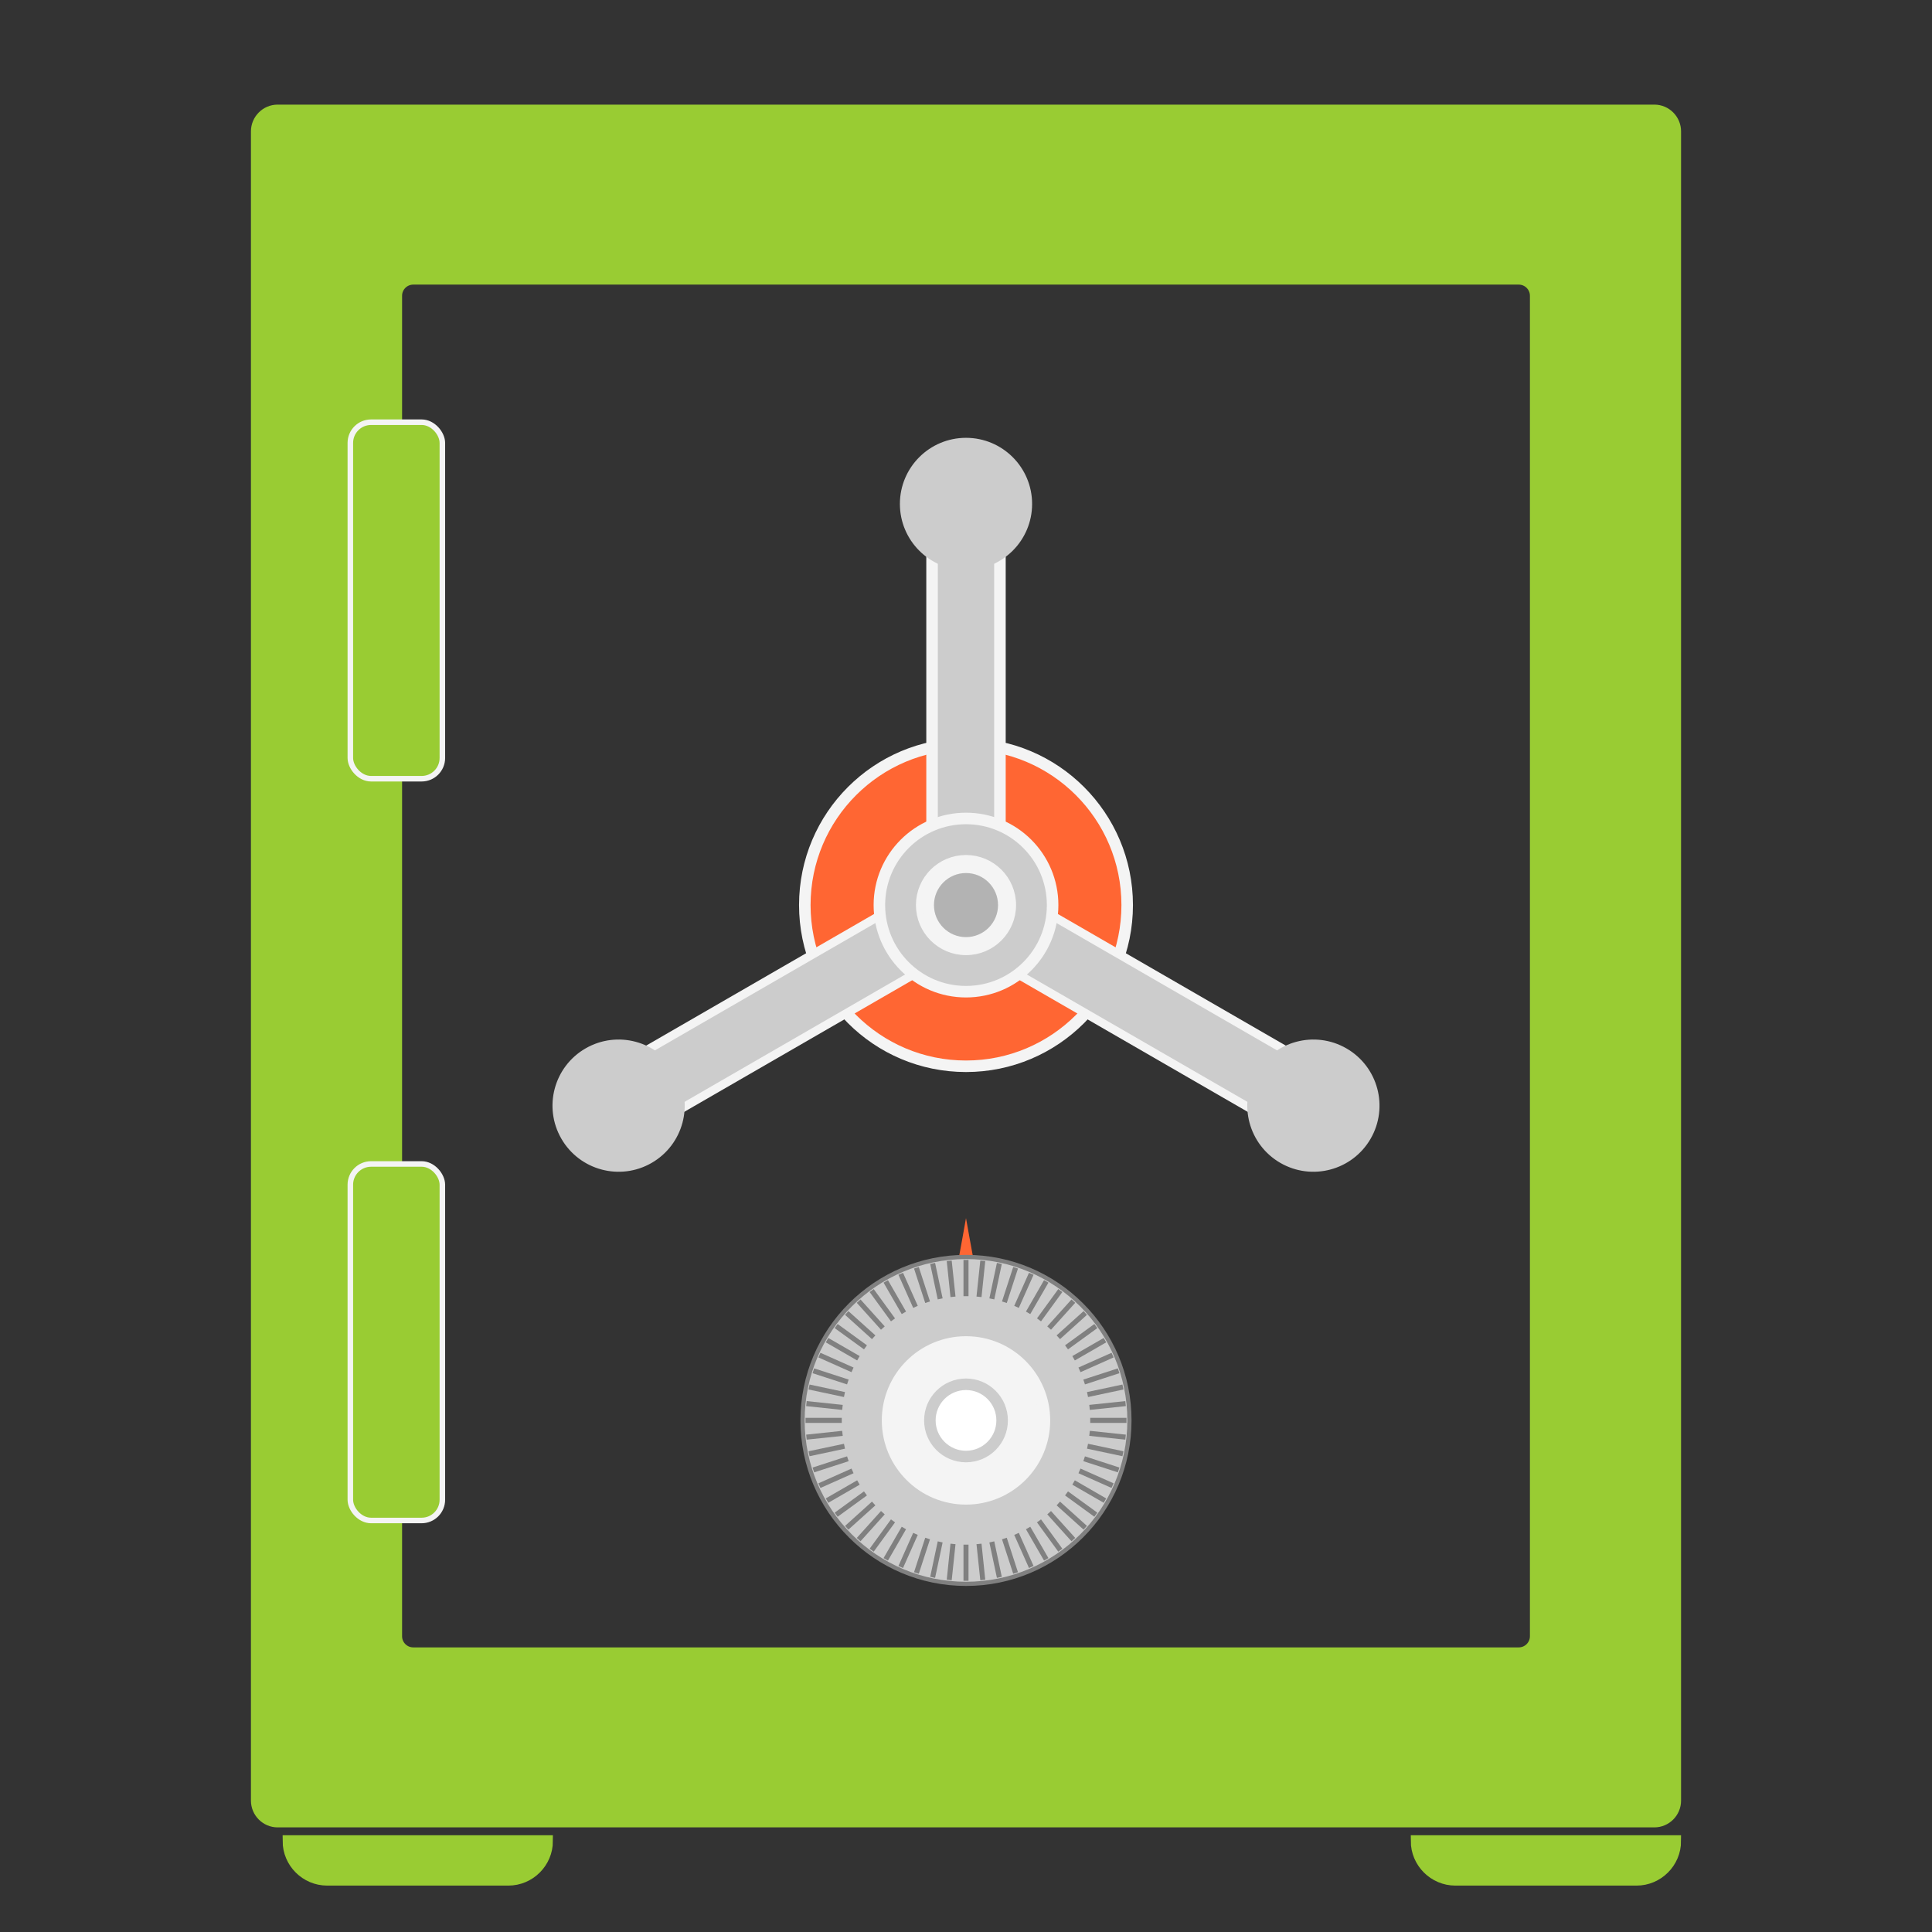 <svg xmlns="http://www.w3.org/2000/svg" xmlns:xlink="http://www.w3.org/1999/xlink" xmlns:xodm="http://www.corel.com/coreldraw/odm/2003" xml:space="preserve" width="300px" height="300px" style="shape-rendering:geometricPrecision; text-rendering:geometricPrecision; image-rendering:optimizeQuality; fill-rule:evenodd; clip-rule:evenodd" viewBox="0 0 300 300"><rect x="0" y="0" width="300" height="300" fill="#333333" stroke="none"/> <defs>  <style type="text/css">   <![CDATA[    .str1 {stroke:#F4F4F4;stroke-width:0.86;stroke-miterlimit:2.613}    .str0 {stroke:#99CC33;stroke-width:1.79;stroke-miterlimit:2.613}    .str3 {stroke:#CCCCCC;stroke-width:1.79;stroke-miterlimit:2.613}    .str2 {stroke:#F4F4F4;stroke-width:1.79;stroke-miterlimit:2.613}    .str4 {stroke:gray;stroke-width:0.65;stroke-miterlimit:2.613}    .fil1 {fill:none}    .fil2 {fill:#99CC33}    .fil4 {fill:#B3B3B3}    .fil3 {fill:#CCCCCC}    .fil6 {fill:#F4F4F4}    .fil0 {fill:#FF6633}    .fil7 {fill:white}    .fil5 {fill:gray;fill-rule:nonzero}   ]]>  </style> </defs> <g id="Layer_x0020_1">    <polygon class="fil0" points="150,189.15 150.54,192.17 151.09,195.18 150,195.18 148.91,195.18 149.46,192.17 "></polygon>  <rect class="fil1" width="300" height="300"></rect>  <path class="fil2 str0" d="M43.11 17.14l213.78 0c1.79,0 3.25,1.47 3.25,3.26l0 259.2c0,1.79 -1.46,3.26 -3.25,3.26l-213.78 0c-1.79,0 -3.25,-1.47 -3.25,-3.26l0 -259.2c0,-1.79 1.46,-3.26 3.25,-3.26zm21.05 26.16l171.68 0c1.44,0 2.62,1.18 2.62,2.62l0 208.16c0,1.44 -1.18,2.62 -2.62,2.62l-171.68 0c-1.44,0 -2.62,-1.18 -2.62,-2.62l0 -208.16c0,-1.44 1.18,-2.62 2.62,-2.62z"></path>  <rect class="fil2 str1" x="54.4" y="180.74" width="14.29" height="55.36" rx="3.22" ry="3.22"></rect>  <rect class="fil2 str1" x="54.4" y="65.56" width="14.29" height="55.36" rx="3.22" ry="3.22"></rect>  <circle class="fil0 str2" cx="150" cy="140.54" r="25.03"></circle>  <rect class="fil3 str2" x="144.73" y="78.25" width="10.54" height="50.06"></rect>  <rect class="fil3 str2" transform="matrix(-0.369 -0.639 0.639 -0.369 98.692 176.248)" width="14.29" height="67.86"></rect>  <rect class="fil3 str2" transform="matrix(-0.369 0.639 -0.639 -0.369 206.577 167.121)" width="14.29" height="67.86"></rect>  <circle class="fil3 str3" cx="150" cy="78.25" r="9.37"></circle>  <circle class="fil3 str3" transform="matrix(-0.5 -0.866 0.866 -0.5 96.057 171.685)" r="9.37"></circle>  <circle class="fil3 str3" transform="matrix(-0.5 0.866 -0.866 -0.5 203.943 171.685)" r="9.37"></circle>  <path class="fil3 str2" d="M150 127.09c7.43,0 13.45,6.02 13.45,13.45 0,7.43 -6.02,13.45 -13.45,13.45 -7.43,0 -13.45,-6.02 -13.45,-13.45 0,-7.43 6.02,-13.45 13.45,-13.45zm0 6.57c3.8,0 6.88,3.08 6.88,6.88 0,3.8 -3.08,6.88 -6.88,6.88 -3.8,0 -6.88,-3.08 -6.88,-6.88 0,-3.8 3.08,-6.88 6.88,-6.88z"></path>  <circle class="fil4 str2" cx="150" cy="140.54" r="5.87"></circle>  <circle class="fil3 str4" cx="150" cy="220.56" r="25.38"></circle>  <g>   <polygon class="fil5" points="149.61,201.27 149.61,195.64 150.39,195.64 150.39,201.27 "></polygon>  </g>  <g>   <polygon class="fil5" points="147.59,201.41 147.01,195.82 147.78,195.74 148.37,201.33 "></polygon>  </g>  <g>   <polygon class="fil5" points="145.61,201.77 144.44,196.27 145.2,196.1 146.37,201.61 "></polygon>  </g>  <g>   <polygon class="fil5" points="143.67,202.33 141.93,196.98 142.67,196.74 144.41,202.09 "></polygon>  </g>  <g>   <polygon class="fil5" points="141.8,203.09 139.51,197.95 140.22,197.64 142.51,202.77 "></polygon>  </g>  <g>   <polygon class="fil5" points="140.02,204.05 137.2,199.17 137.88,198.78 140.69,203.66 "></polygon>  </g>  <g>   <polygon class="fil5" points="138.35,205.18 135.04,200.63 135.67,200.17 138.98,204.72 "></polygon>  </g>  <g>   <polygon class="fil5" points="136.8,206.48 133.04,202.3 133.62,201.78 137.38,205.96 "></polygon>  </g>  <g>   <polygon class="fil5" points="135.4,207.94 131.22,204.17 131.74,203.59 135.93,207.36 "></polygon>  </g>  <g>   <polygon class="fil5" points="134.16,209.53 129.61,206.23 130.07,205.59 134.62,208.9 "></polygon>  </g>  <g>   <polygon class="fil5" points="133.1,211.25 128.23,208.44 128.62,207.76 133.49,210.57 "></polygon>  </g>  <g>   <polygon class="fil5" points="132.22,213.07 127.08,210.78 127.4,210.06 132.54,212.35 "></polygon>  </g>  <g>   <polygon class="fil5" points="131.53,214.97 126.18,213.23 126.42,212.48 131.78,214.22 "></polygon>  </g>  <g>   <polygon class="fil5" points="131.05,216.93 125.55,215.76 125.71,214.99 131.21,216.16 "></polygon>  </g>  <g>   <polygon class="fil5" points="130.77,218.93 125.18,218.34 125.26,217.56 130.86,218.15 "></polygon>  </g>  <g>   <polygon class="fil5" points="130.71,220.95 125.08,220.95 125.08,220.16 130.71,220.16 "></polygon>  </g>  <g>   <polygon class="fil5" points="130.86,222.96 125.26,223.55 125.18,222.77 130.77,222.18 "></polygon>  </g>  <g>   <polygon class="fil5" points="131.21,224.95 125.71,226.12 125.55,225.35 131.05,224.19 "></polygon>  </g>  <g>   <polygon class="fil5" points="131.78,226.89 126.42,228.63 126.18,227.88 131.53,226.14 "></polygon>  </g>  <g>   <polygon class="fil5" points="132.54,228.76 127.4,231.05 127.08,230.33 132.22,228.04 "></polygon>  </g>  <g>   <polygon class="fil5" points="133.49,230.54 128.62,233.35 128.23,232.67 133.1,229.86 "></polygon>  </g>  <g>   <polygon class="fil5" points="134.62,232.21 130.07,235.52 129.61,234.88 134.16,231.58 "></polygon>  </g>  <g>   <polygon class="fil5" points="135.93,233.75 131.74,237.52 131.22,236.94 135.4,233.17 "></polygon>  </g>  <g>   <polygon class="fil5" points="137.38,235.15 133.62,239.33 133.04,238.81 136.8,234.63 "></polygon>  </g>  <g>   <polygon class="fil5" points="138.98,236.39 135.67,240.94 135.04,240.48 138.35,235.93 "></polygon>  </g>  <g>   <polygon class="fil5" points="140.69,237.46 137.88,242.33 137.2,241.94 140.02,237.07 "></polygon>  </g>  <g>   <polygon class="fil5" points="142.51,238.34 140.22,243.48 139.51,243.16 141.8,238.02 "></polygon>  </g>  <g>   <polygon class="fil5" points="144.41,239.02 142.67,244.37 141.93,244.13 143.67,238.78 "></polygon>  </g>  <g>   <polygon class="fil5" points="146.37,239.51 145.2,245.01 144.44,244.85 145.61,239.34 "></polygon>  </g>  <g>   <polygon class="fil5" points="148.37,239.78 147.78,245.38 147.01,245.29 147.59,239.7 "></polygon>  </g>  <g>   <polygon class="fil5" points="150.39,239.85 150.39,245.47 149.61,245.47 149.61,239.85 "></polygon>  </g>  <g>   <polygon class="fil5" points="152.41,239.7 152.99,245.29 152.22,245.38 151.63,239.78 "></polygon>  </g>  <g>   <polygon class="fil5" points="154.39,239.34 155.56,244.85 154.8,245.01 153.63,239.51 "></polygon>  </g>  <g>   <polygon class="fil5" points="156.33,238.78 158.07,244.13 157.33,244.37 155.59,239.02 "></polygon>  </g>  <g>   <polygon class="fil5" points="158.2,238.02 160.49,243.16 159.78,243.48 157.49,238.34 "></polygon>  </g>  <g>   <polygon class="fil5" points="159.98,237.07 162.8,241.94 162.12,242.33 159.31,237.46 "></polygon>  </g>  <g>   <polygon class="fil5" points="161.65,235.93 164.96,240.48 164.33,240.94 161.02,236.39 "></polygon>  </g>  <g>   <polygon class="fil5" points="163.2,234.63 166.96,238.81 166.38,239.33 162.62,235.15 "></polygon>  </g>  <g>   <polygon class="fil5" points="164.6,233.17 168.78,236.94 168.26,237.52 164.07,233.75 "></polygon>  </g>  <g>   <polygon class="fil5" points="165.84,231.58 170.39,234.88 169.93,235.52 165.38,232.21 "></polygon>  </g>  <g>   <polygon class="fil5" points="166.9,229.86 171.77,232.68 171.38,233.35 166.51,230.54 "></polygon>  </g>  <g>   <polygon class="fil5" points="167.78,228.04 172.92,230.33 172.6,231.05 167.46,228.76 "></polygon>  </g>  <g>   <polygon class="fil5" points="168.47,226.14 173.82,227.88 173.58,228.63 168.22,226.89 "></polygon>  </g>  <g>   <polygon class="fil5" points="168.95,224.19 174.45,225.35 174.29,226.12 168.79,224.95 "></polygon>  </g>  <g>   <polygon class="fil5" points="169.23,222.18 174.82,222.77 174.74,223.55 169.14,222.96 "></polygon>  </g>  <g>   <polygon class="fil5" points="169.29,220.16 174.92,220.16 174.92,220.95 169.29,220.95 "></polygon>  </g>  <g>   <polygon class="fil5" points="169.14,218.15 174.74,217.56 174.82,218.34 169.23,218.93 "></polygon>  </g>  <g>   <polygon class="fil5" points="168.79,216.16 174.29,214.99 174.45,215.76 168.95,216.93 "></polygon>  </g>  <g>   <polygon class="fil5" points="168.22,214.22 173.58,212.48 173.82,213.23 168.47,214.97 "></polygon>  </g>  <g>   <polygon class="fil5" points="167.46,212.35 172.6,210.06 172.92,210.78 167.78,213.07 "></polygon>  </g>  <g>   <polygon class="fil5" points="166.51,210.57 171.38,207.76 171.77,208.44 166.9,211.25 "></polygon>  </g>  <g>   <polygon class="fil5" points="165.38,208.9 169.93,205.59 170.39,206.23 165.84,209.53 "></polygon>  </g>  <g>   <polygon class="fil5" points="164.07,207.36 168.26,203.59 168.78,204.17 164.6,207.94 "></polygon>  </g>  <g>   <polygon class="fil5" points="162.62,205.96 166.38,201.78 166.96,202.3 163.2,206.48 "></polygon>  </g>  <g>   <polygon class="fil5" points="161.02,204.72 164.33,200.17 164.96,200.63 161.65,205.18 "></polygon>  </g>  <g>   <polygon class="fil5" points="159.31,203.66 162.12,198.78 162.8,199.17 159.98,204.05 "></polygon>  </g>  <g>   <polygon class="fil5" points="157.49,202.77 159.78,197.64 160.49,197.95 158.2,203.09 "></polygon>  </g>  <g>   <polygon class="fil5" points="155.59,202.09 157.33,196.74 158.07,196.98 156.33,202.33 "></polygon>  </g>  <g>   <polygon class="fil5" points="153.63,201.61 154.8,196.1 155.56,196.27 154.39,201.77 "></polygon>  </g>  <g>   <polygon class="fil5" points="151.63,201.33 152.22,195.74 152.99,195.82 152.41,201.41 "></polygon>  </g>  <circle class="fil6 str2" cx="150" cy="220.56" r="12.18"></circle>  <circle class="fil7 str3" cx="150" cy="220.56" r="5.61"></circle>  <path class="fil2 str0" d="M219.96 285.87l40.18 0 0 0c0,3.32 -2.71,6.03 -6.02,6.03l-28.13 0c-3.31,0 -6.03,-2.71 -6.03,-6.03l0 0z"></path>  <path class="fil2 str0" d="M44.78 285.87l40.18 0 0 0c0,3.32 -2.71,6.03 -6.03,6.03l-28.12 0c-3.32,0 -6.03,-2.71 -6.03,-6.03l0 0z"></path> </g></svg>